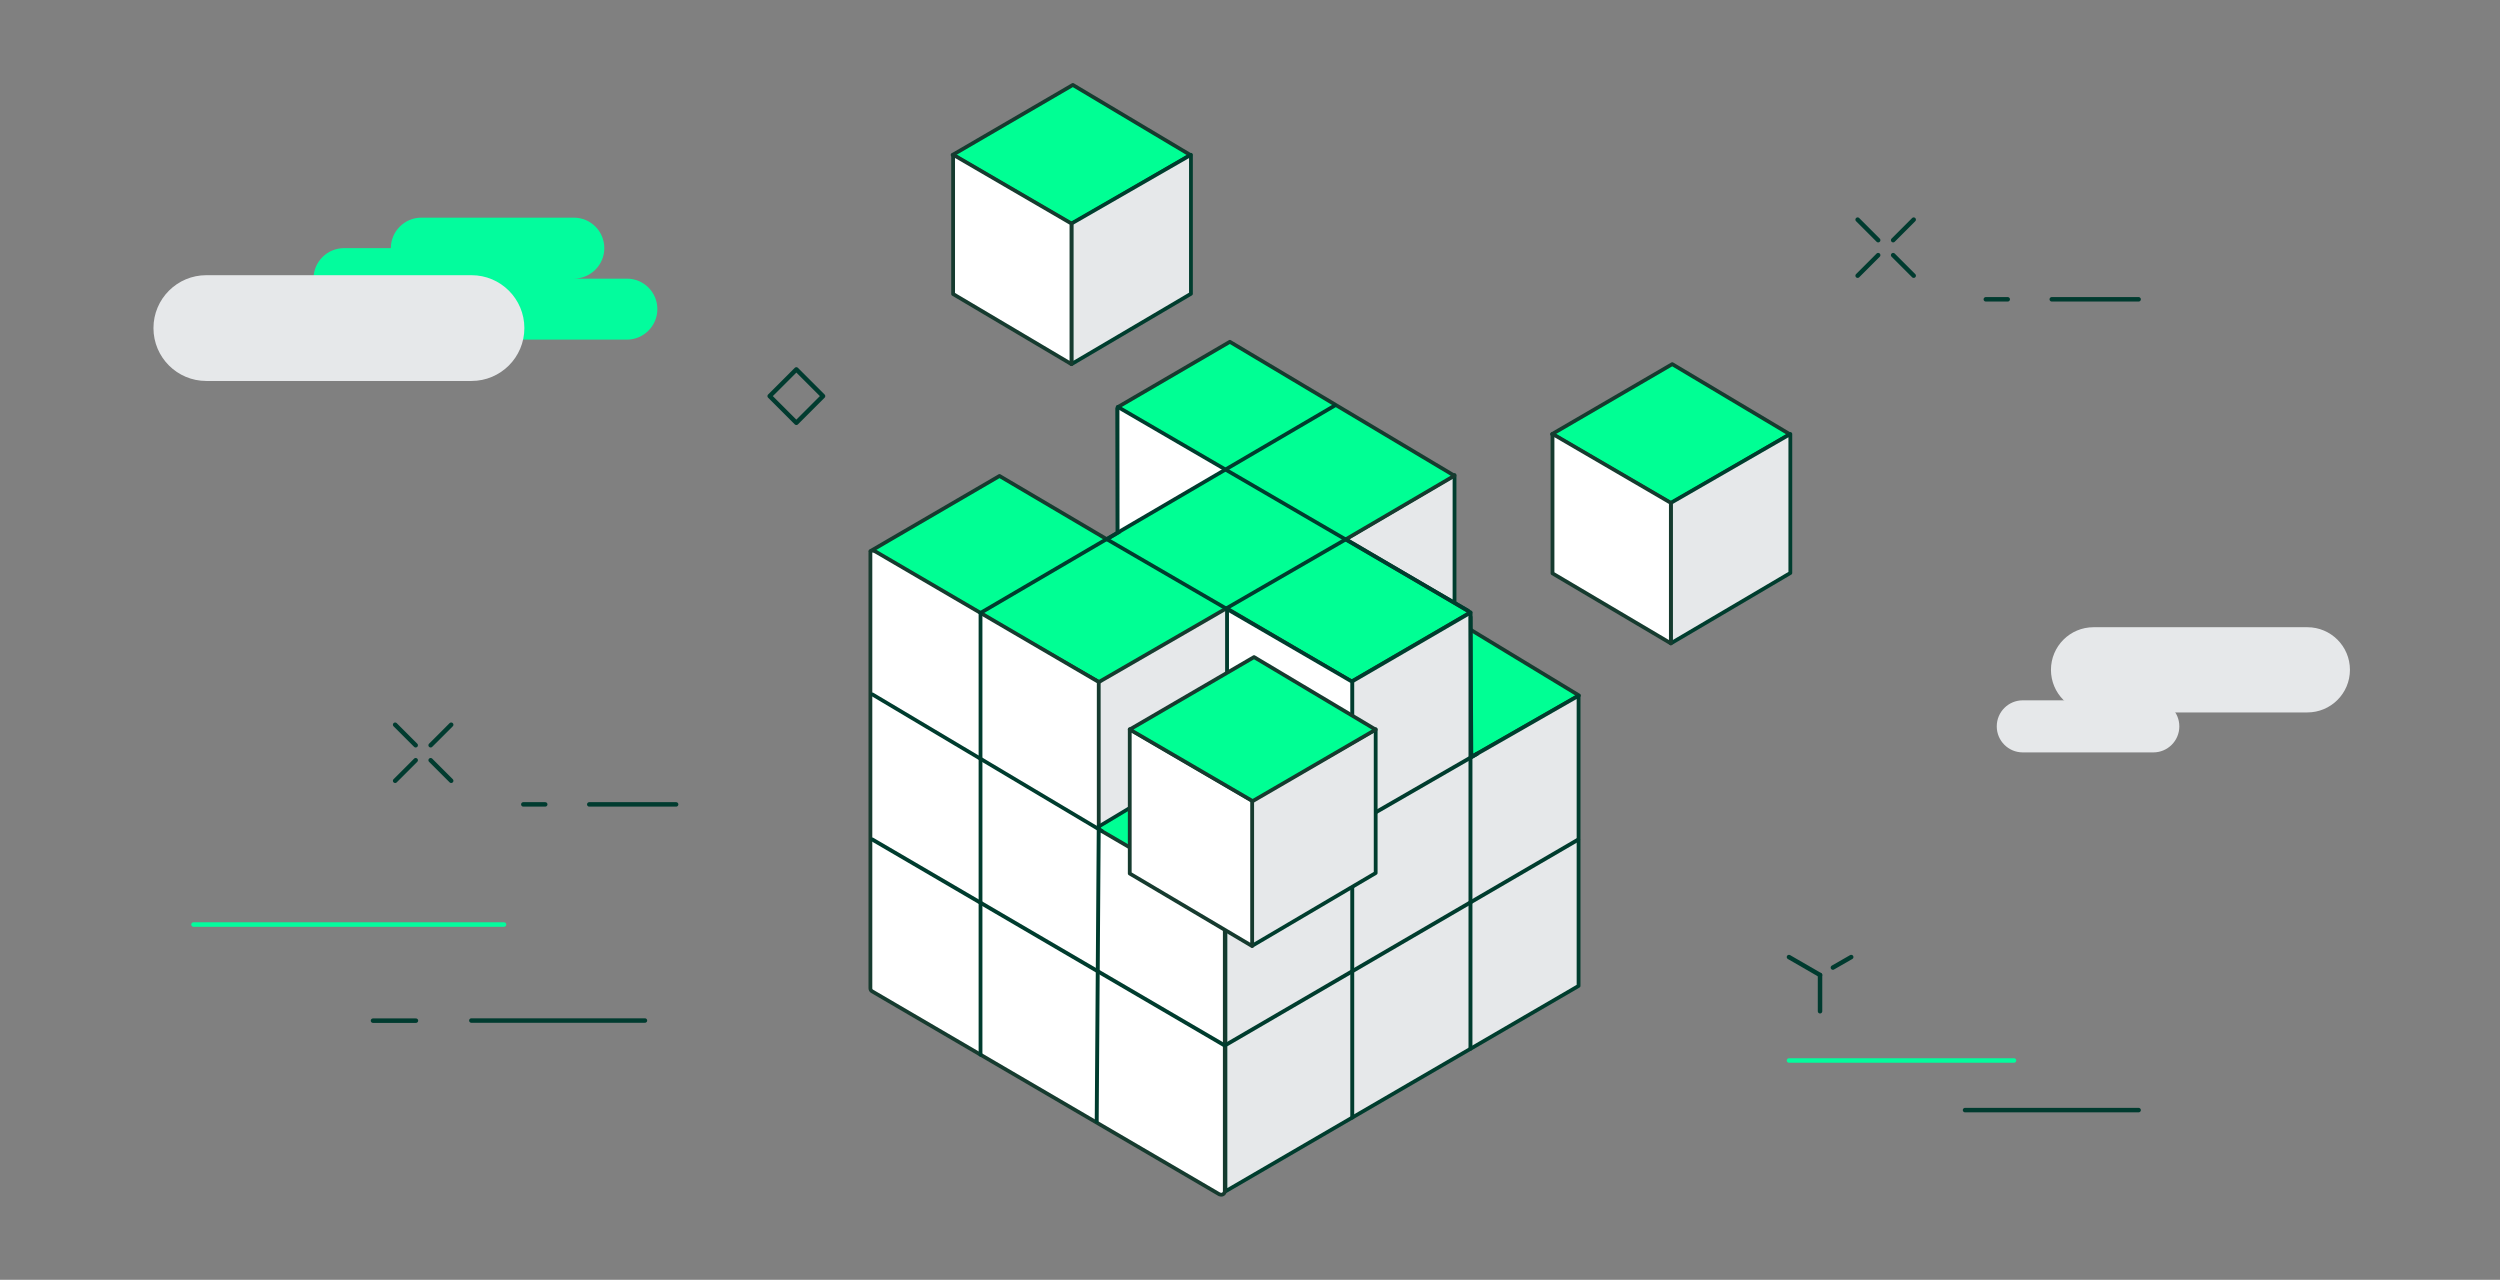 <svg width="1676" height="858" viewBox="0 0 1676 858" fill="none" xmlns="http://www.w3.org/2000/svg"><rect x="0" y="0" width="1676" height="858" fill="#808080" stroke="none"/><path d="M737.102 553.112V456.465L821.53 406.827V502.455L737.102 553.112Z" fill="#E6E8EA"/><path d="M890.6 464.866V368.135L975.113 318.496V414.124L890.6 464.866Z" fill="#E6E8EA" stroke="#003D2E" stroke-width="2.546" stroke-linecap="round" stroke-linejoin="round"/><path d="M819.07 603.09L902.649 555.319L820.258 505.341L735.915 554.894L819.07 603.09Z" fill="#00FF94"/><path d="M974.942 513.996L1058.52 466.224L976.13 416.246L891.702 465.8L974.942 513.996Z" fill="#00FF94" stroke="#163B2F" stroke-width="2.546" stroke-linecap="round" stroke-linejoin="round"/><path d="M902.308 361.516L985.803 410.56L906.126 456.89L822.292 407.76L736.677 457.229L583.518 369.492L670.068 319.09L742.022 361.516L750.338 356.594L750.083 272.506L824.499 229.146L975.026 318.92L902.308 361.516Z" fill="#00FF94" stroke="#163B2F" stroke-width="2.546" stroke-linecap="round" stroke-linejoin="round"/><path d="M750.339 356.595L821.53 314.763L750.424 273.609L750.339 356.595Z" fill="white"/><path d="M749.15 356.425L748.98 273.779" stroke="#003C2E" stroke-width="2.546" stroke-linecap="round" stroke-linejoin="round"/><path d="M821.529 798.674V603.769L906.721 554.215L906.212 456.975L985.888 410.645L986.397 507.546L1058.27 466.393V660.959L821.529 798.674Z" fill="#E6E8EA" stroke="#003D2E" stroke-width="2.546" stroke-linecap="round" stroke-linejoin="round"/><path d="M817.541 800.626C819.153 801.56 821.104 800.372 821.104 798.59V605.297L737.78 556.676C737.016 556.252 736.592 555.488 736.592 554.64V457.314L736.337 457.06L587.082 369.832C585.47 368.898 583.518 368.729 583.518 370.595V662.572C583.518 663.42 583.943 664.184 584.706 664.608L817.541 800.711V800.626Z" fill="white" stroke="#163B2F" stroke-width="2.546" stroke-linecap="round" stroke-linejoin="round"/><path d="M821.105 503.389L736.592 554.13" stroke="#003C2E" stroke-width="2.461" stroke-linecap="round" stroke-linejoin="round"/><path d="M906.552 554.215V457.569L822.633 408.524V504.407L906.552 554.215Z" fill="white"/><path d="M822.633 504.407V408.524" stroke="#003C2E" stroke-width="2.546" stroke-linecap="round" stroke-linejoin="round"/><path d="M584.792 562.785L821.106 700.925" stroke="#003C2E" stroke-width="2.63" stroke-linecap="round" stroke-linejoin="round"/><path d="M584.877 465.545L738.799 557.185" stroke="#003C2E" stroke-width="2.546" stroke-linecap="round" stroke-linejoin="round"/><path d="M736.593 554.131L735.235 751.667" stroke="#003C2E" stroke-width="2.63" stroke-linecap="round" stroke-linejoin="round"/><path d="M657.341 410.9V707.119" stroke="#003C2E" stroke-width="2.546" stroke-linecap="round" stroke-linejoin="round"/><path d="M822.378 700.161L1058.01 562.87" stroke="#003C2E" stroke-width="2.63" stroke-linecap="round" stroke-linejoin="round"/><path d="M866.841 576.532L990.301 505.341" stroke="#003C2E" stroke-width="2.63" stroke-linecap="round" stroke-linejoin="round"/><path d="M906.551 749.206V456.466" stroke="#003C2E" stroke-width="2.63" stroke-linecap="round" stroke-linejoin="round"/><path d="M985.804 413.7V703.046" stroke="#003C2E" stroke-width="2.63" stroke-linecap="round" stroke-linejoin="round"/><path d="M742.024 361.516L905.534 456.466" stroke="#003C2E" stroke-width="2.546" stroke-linecap="round" stroke-linejoin="round"/><path d="M822.293 407.761L902.309 361.516" stroke="#003C2E" stroke-width="2.546" stroke-linecap="round" stroke-linejoin="round"/><path d="M657.341 410.9L894.927 271.827" stroke="#003C2E" stroke-width="2.546" stroke-linecap="round" stroke-linejoin="round"/><path d="M749.32 272.76L984.275 409.457" stroke="#003C2E" stroke-width="2.546" stroke-linecap="round" stroke-linejoin="round"/><path d="M839.434 634.061V536.566L922.25 488.879V585.271L839.434 634.061Z" fill="#E6E8EA" stroke="#003D2E" stroke-width="2.546" stroke-linecap="round" stroke-linejoin="round"/><path d="M839.432 634.231V536.736L757.38 488.879V585.611L839.432 634.231Z" fill="white" stroke="#163B2F" stroke-width="2.546" stroke-linecap="round" stroke-linejoin="round"/><path d="M798.066 103.947L718.305 150.277L638.628 103.863L719.238 56.939L798.066 103.947Z" fill="#00FF94" stroke="#163B2F" stroke-width="2.546" stroke-linecap="round" stroke-linejoin="round"/><path d="M718.306 244.123V149.852L798.406 103.777V196.945L718.306 244.123Z" fill="#E6E8EA" stroke="#003D2E" stroke-width="2.546" stroke-linecap="round" stroke-linejoin="round"/><path d="M718.305 244.123V149.852L638.968 103.692V197.115L718.305 244.123Z" fill="white" stroke="#163B2F" stroke-width="2.546" stroke-linecap="round" stroke-linejoin="round"/><path d="M1199.9 291.131L1120.14 337.46L1040.46 291.046L1121.07 244.123L1199.9 291.131Z" fill="#00FF94" stroke="#163B2F" stroke-width="2.546" stroke-linecap="round" stroke-linejoin="round"/><path d="M1120.14 431.306V337.12L1200.24 290.961V384.129L1120.14 431.306Z" fill="#E6E8EA" stroke="#003D2E" stroke-width="2.546" stroke-linecap="round" stroke-linejoin="round"/><path d="M1120.14 431.307V337.121L1040.8 290.876V384.384L1120.14 431.307Z" fill="white" stroke="#163B2F" stroke-width="2.546" stroke-linecap="round" stroke-linejoin="round"/><path d="M922.248 489.134L839.772 537.075L757.38 489.049L840.705 440.513L922.248 489.134Z" fill="#00FF94" stroke="#163B2F" stroke-width="2.546" stroke-linecap="round" stroke-linejoin="round"/><path d="M420.255 186.799H384.683C395.886 186.799 405.126 177.675 405.126 166.357C405.126 155.038 396.001 145.914 384.683 145.914H282.471C271.268 145.914 262.028 155.038 262.028 166.357H230.614C219.411 166.357 210.171 175.481 210.171 186.799C210.171 198.117 219.295 207.242 230.614 207.242H297.6C297.6 218.445 306.724 227.684 318.043 227.684H420.255C431.458 227.684 440.698 218.56 440.698 207.242C440.698 195.923 431.574 186.799 420.255 186.799Z" fill="#03FC9D"/><path d="M138.334 255.402L316.08 255.402C335.662 255.402 351.536 239.528 351.536 219.946C351.536 200.363 335.662 184.489 316.08 184.489L138.334 184.489C118.752 184.489 102.877 200.363 102.877 219.946C102.877 239.528 118.752 255.402 138.334 255.402Z" fill="#E6E8EA"/><path d="M1356.06 504.407H1443.6C1453.22 504.407 1461.02 496.606 1461.02 486.983V486.923C1461.02 477.3 1453.22 469.499 1443.6 469.499H1356.06C1346.44 469.499 1338.63 477.3 1338.63 486.923V486.983C1338.63 496.606 1346.44 504.407 1356.06 504.407Z" fill="#E6E8EA"/><path d="M1403.53 477.618H1546.84C1562.62 477.618 1575.4 464.829 1575.4 449.052C1575.4 433.275 1562.62 420.485 1546.84 420.485H1403.53C1387.75 420.485 1374.96 433.275 1374.96 449.052C1374.96 464.829 1387.75 477.618 1403.53 477.618Z" fill="#E6E8EA"/><path d="M1375.5 200.658H1433.73" stroke="#003B2F" stroke-width="3" stroke-linecap="round" stroke-linejoin="round"/><path d="M1331.29 200.658H1345.97" stroke="#003B2F" stroke-width="3" stroke-linecap="round" stroke-linejoin="round"/><path d="M1245.36 147.242L1259.13 161.011" stroke="#003B2F" stroke-width="3" stroke-linecap="round" stroke-linejoin="round"/><path d="M1269.17 171.047L1282.94 184.816" stroke="#003B2F" stroke-width="3" stroke-linecap="round" stroke-linejoin="round"/><path d="M1245.36 184.816L1259.13 171.047" stroke="#003B2F" stroke-width="3" stroke-linecap="round" stroke-linejoin="round"/><path d="M1269.17 161.011L1282.94 147.242" stroke="#003B2F" stroke-width="3" stroke-linecap="round" stroke-linejoin="round"/><path d="M551.762 265.55L533.873 247.662L515.985 265.55L533.873 283.439L551.762 265.55Z" stroke="#003B2F" stroke-width="3" stroke-linecap="round" stroke-linejoin="round"/><path d="M1199.33 641.612L1220.15 653.639" stroke="#003B2F" stroke-width="3" stroke-linecap="round" stroke-linejoin="round"/><path d="M1241.05 641.612L1228.77 648.662" stroke="#003B2F" stroke-width="3" stroke-linecap="round" stroke-linejoin="round"/><path d="M1220.15 653.639V677.942" stroke="#003B2F" stroke-width="3" stroke-linecap="round" stroke-linejoin="round"/><path d="M1199.33 710.953H1350.2" stroke="#03FC9D" stroke-width="3" stroke-linecap="round" stroke-linejoin="round"/><path d="M1317.36 744.214H1433.73" stroke="#003B2F" stroke-width="3" stroke-linecap="round" stroke-linejoin="round"/><path d="M395.043 539.267H453.27" stroke="#003B2F" stroke-width="3" stroke-linecap="round" stroke-linejoin="round"/><path d="M350.834 539.267H365.515" stroke="#003B2F" stroke-width="3" stroke-linecap="round" stroke-linejoin="round"/><path d="M250.056 684.254H278.838" stroke="#003B2F" stroke-width="3" stroke-linecap="round" stroke-linejoin="round"/><path d="M129.703 619.805H337.894" stroke="#03FC9D" stroke-width="3" stroke-linecap="round" stroke-linejoin="round"/><path d="M315.997 684.171H432.368" stroke="#003B2F" stroke-width="3" stroke-linecap="round" stroke-linejoin="round"/><path d="M264.903 485.851L278.672 499.62" stroke="#003B2F" stroke-width="3" stroke-linecap="round" stroke-linejoin="round"/><path d="M288.708 509.656L302.477 523.425" stroke="#003B2F" stroke-width="3" stroke-linecap="round" stroke-linejoin="round"/><path d="M264.903 523.425L278.672 509.656" stroke="#003B2F" stroke-width="3" stroke-linecap="round" stroke-linejoin="round"/><path d="M288.708 499.62L302.477 485.851" stroke="#003B2F" stroke-width="3" stroke-linecap="round" stroke-linejoin="round"/></svg>